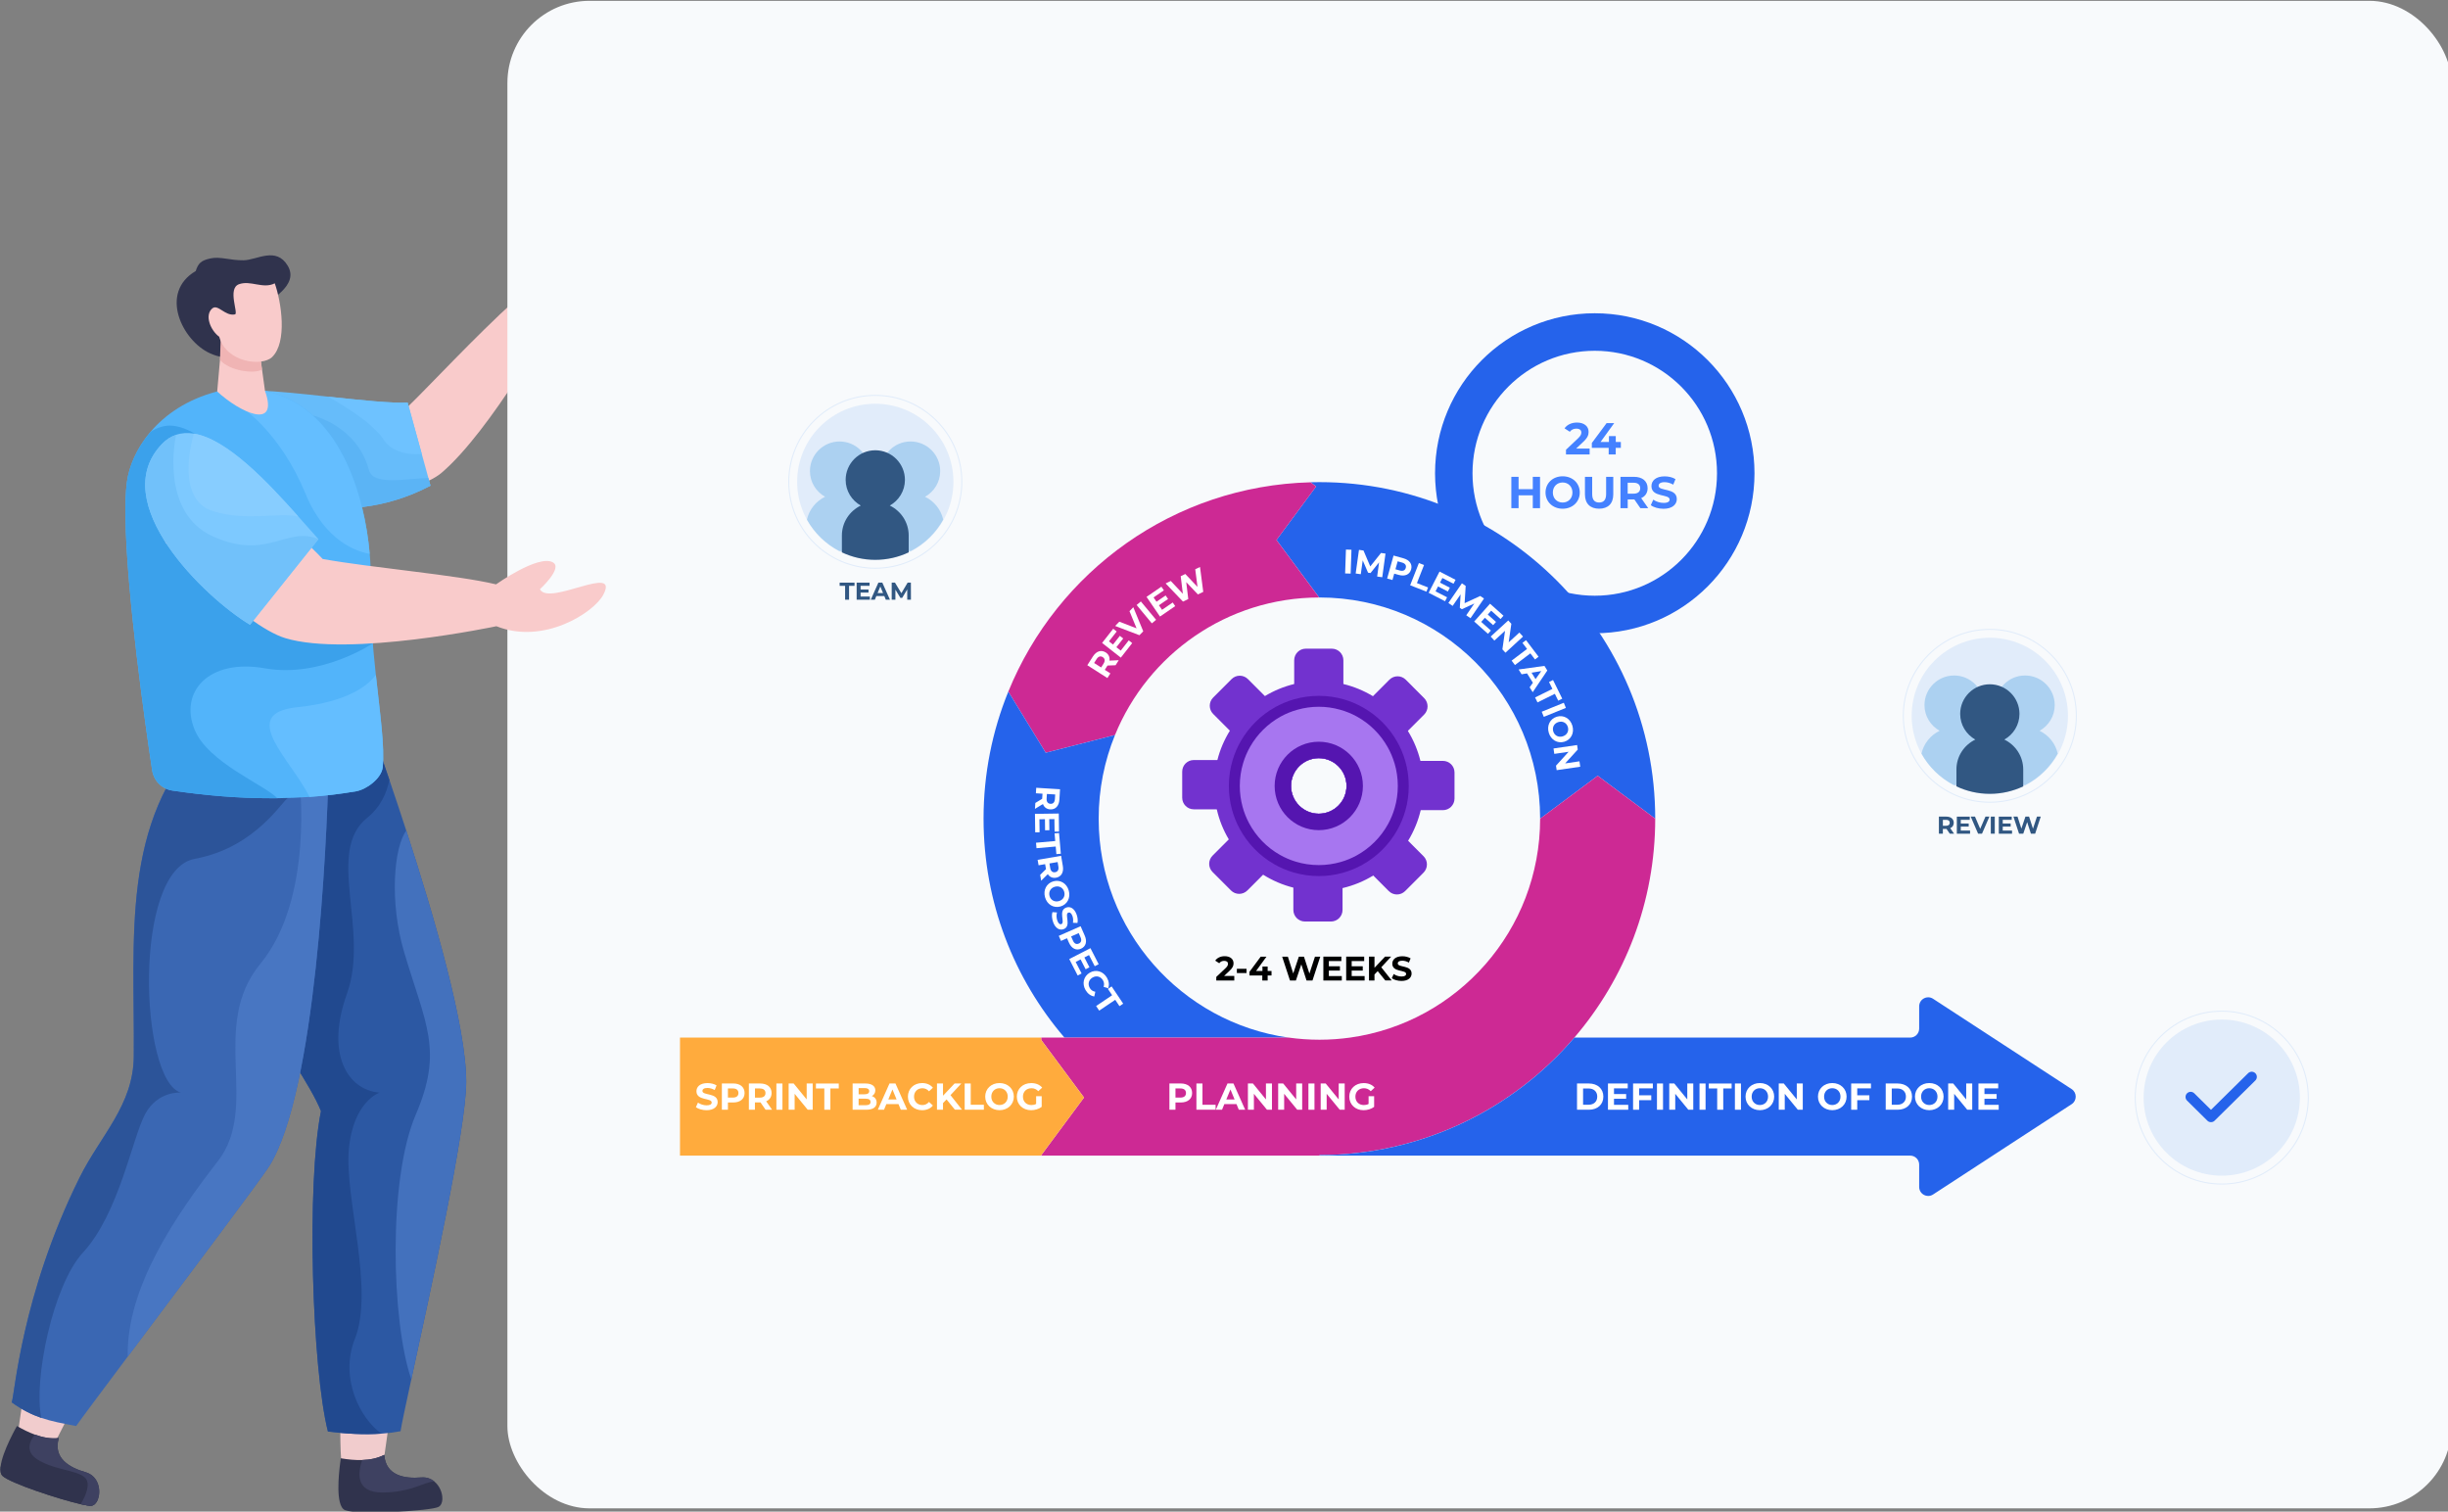 <svg width="596" height="368" viewBox="0 0 596 368" fill="none" xmlns="http://www.w3.org/2000/svg">
<rect x="0" y="0" width="596" height="368" fill="#808080" stroke="none"/>
<g clip-path="url(#clip0_2149_18184)">
<path d="M76.532 123.704C76.532 123.704 100.854 120.792 107.539 115.074C119.526 104.822 134.825 77.336 134.825 77.336C144.415 71.618 150.632 63.645 148.775 59.557C145.429 52.288 138.481 66.781 134.246 65.985C134.246 65.985 135.695 59.564 132.053 59.761C128.404 59.939 125.42 73.083 125.42 73.083C115.469 82.14 104.529 93.951 99.425 98.887C97.686 98.985 74.714 98.045 63.267 104.887C66.587 113.753 68.622 121.975 76.525 123.697L76.532 123.704Z" fill="#F9CBCB"/>
<path d="M104.812 118.249C92.938 124.46 82.953 123.921 76.532 123.704C74.727 123.645 73.047 123.001 71.513 121.936C62.47 115.712 58.367 95.173 63.761 95.167C66.936 95.167 73.285 95.85 79.858 96.56C87.649 97.395 95.743 98.243 99.234 97.973L102.692 110.526L104.299 116.369L104.812 118.242V118.249Z" fill="#66BCFA"/>
<path d="M102.692 110.533C99.412 110.743 95.467 110.178 93.306 106.912C90.87 103.224 84.606 99.228 79.858 96.567C87.649 97.401 95.743 98.249 99.234 97.98L102.692 110.533Z" fill="#6EC2FF"/>
<path d="M104.812 118.249C92.938 124.46 82.953 123.921 76.532 123.704C74.727 123.645 73.047 123.001 71.513 121.936C69.55 119.425 67.733 117.059 67.733 117.013L76.169 101.141C76.169 101.141 86.918 103.619 89.796 114.365C90.85 118.301 98.477 116.54 104.292 116.363L104.806 118.236L104.812 118.249Z" fill="#5BB4F5"/>
<path d="M89.868 255.119C88.545 263.768 81.557 335.631 83.065 355.374C86.747 355.999 90.316 355.92 93.609 354.217C93.609 354.217 100.163 307.783 103.666 283.012C104.575 276.722 105.221 271.123 105.451 266.916C106.834 242.901 89.124 176.618 87.985 172.327L87.939 172.162L87.926 172.103L54.501 169.553C40.795 218.156 72.942 212.49 89.875 255.119H89.868Z" fill="#F1CCCD"/>
<path d="M113.506 263.393C113.506 274.797 104.694 314.776 100.136 335.795C98.733 342.275 97.732 346.948 97.522 348.427C96 348.71 94.452 348.9 92.891 349.012C88.67 349.321 84.297 349.058 79.844 348.506C75.978 333.219 74.582 288.329 78.152 270.498C73.008 257.557 49.495 232.963 50.543 195.31C50.767 187.141 52.15 178.36 55.127 168.955L88.551 171.498L88.564 171.557L88.611 171.722C88.69 172.031 88.894 172.655 89.197 173.556C90.185 176.493 92.266 182.376 94.808 189.868C96.086 193.634 97.482 197.808 98.918 202.224C105.774 223.328 113.506 249.887 113.506 263.393Z" fill="#2C58A3"/>
<path d="M113.506 263.393C113.506 274.797 104.694 314.776 100.136 335.795C95.302 321.756 94.439 287.153 101.21 271.392C107.98 255.625 103.627 249.434 98.391 231.793C94.729 219.47 95.941 206.102 98.918 202.224C105.774 223.328 113.506 249.887 113.506 263.393Z" fill="#4371BD"/>
<path d="M92.885 349.005C88.663 349.314 84.29 349.051 79.838 348.499C75.972 333.212 74.576 288.323 78.145 270.492C73.001 257.551 49.489 232.957 50.536 195.304C61.844 186.352 81.708 173.733 81.998 173.549H89.19C90.178 176.487 92.259 182.369 94.802 189.862C94.103 193.279 92.523 196.585 89.421 199.07C79.153 207.298 90.033 226.437 84.468 241.922C79.206 256.558 84.6 265.359 92.398 265.996C92.398 265.996 85.95 268.132 84.922 279.897C83.901 291.655 91.173 313.922 86.404 325.936C82.611 335.499 87.715 345.378 92.872 349.012L92.885 349.005Z" fill="#21498F"/>
<path d="M13.12 351.707C13.12 351.707 28.097 321.723 40.084 304.326C42.929 300.159 45.616 296.525 47.908 293.83C64.321 274.606 72.889 177.709 72.889 177.709L50.786 178.781C29.513 200.897 39.248 231.636 38.622 261.724C38.404 272.154 26.029 280.85 21.05 289.63C20.049 291.398 19.101 293.193 18.211 295.026C12.007 307.836 7.746 324.3 4.354 348.979C6.376 353.83 8.866 356.643 13.12 351.72V351.707Z" fill="#F1CCCD"/>
<path d="M80.121 182.836C80.121 182.836 80.095 184.656 80.002 187.811C79.489 205.563 76.933 265.7 65.552 283.886C63.636 286.949 44.404 312.516 31.1 330.261C24.58 338.963 19.483 345.785 18.541 347.159C15.201 346.521 12.56 346.035 10.058 345.18C7.7 344.372 5.454 343.255 2.853 341.395C3.57 339.909 5.098 315.427 19.397 286.64C24.462 276.446 32.47 269.085 32.576 257.215C32.833 228.126 29.296 200.213 49.858 178.833L72.356 181.81L80.121 182.836Z" fill="#3A67B3"/>
<path d="M80.002 187.818C79.489 205.57 76.933 265.707 65.552 283.893C63.636 286.956 44.404 312.522 31.1 330.268C30.699 313.212 43.252 295.309 53.065 282.651C63.346 269.388 50.859 249.835 63.405 234.606C76.551 218.655 72.883 189.507 72.883 189.507L80.002 187.824V187.818Z" fill="#4876C2"/>
<path d="M72.356 181.81L70.117 194.324C69.109 194.291 62.556 206.325 47.408 209.079C32.253 211.833 34.011 263.111 44.036 265.99C44.036 265.99 38.45 265.49 35.349 271.188C32.246 276.887 28.993 295.401 20.213 304.911C12.85 312.89 8.121 336.025 10.051 345.18C7.693 344.372 5.447 343.255 2.846 341.395C3.564 339.909 5.092 315.427 19.39 286.64C24.455 276.446 32.464 269.085 32.569 257.215C32.826 228.126 29.289 200.213 49.851 178.833L72.349 181.81H72.356Z" fill="#2C5499"/>
<path d="M93.168 186.832C92.878 189.461 89.309 192.175 86.694 192.635C82.966 193.279 79.179 193.733 75.333 194.009C72.745 194.193 70.136 194.298 67.509 194.324C67.021 194.324 66.54 194.324 66.053 194.324C58.215 194.344 50.167 193.674 41.941 192.458C41.045 192.326 40.209 191.984 39.498 191.492C38.2 190.598 37.285 189.165 37.035 187.509C35.322 176.086 30.797 144.328 30.547 126.017C30.488 122.587 30.593 119.622 30.896 117.355C31.384 113.622 33.215 109.166 36.633 105.143C40.216 100.931 45.544 97.204 52.881 95.298L58.367 95.232L64.519 95.153C82.973 99.123 88.821 121.075 90.013 134.824C90.237 137.342 90.297 139.589 90.251 141.397C90.066 149.303 90.738 157.184 91.502 164.295C92.523 173.779 93.695 181.889 93.162 186.825L93.168 186.832Z" fill="#52B4FA"/>
<path d="M93.168 186.832C92.878 189.461 89.309 192.175 86.694 192.635C82.966 193.279 79.179 193.733 75.333 194.009C71.164 185.202 57.583 173.68 72.356 172.169C84.988 170.874 89.789 166.641 91.515 164.302C92.536 173.786 93.708 181.896 93.175 186.832H93.168Z" fill="#64BEFF"/>
<path d="M90.013 134.831C87.089 134.345 79.212 131.939 74.378 120.188C68.358 105.551 59.401 99.629 59.401 99.629L58.367 95.239L64.519 95.16C82.973 99.13 88.821 121.082 90.013 134.831Z" fill="#64BEFF"/>
<path d="M47.408 177.709C50.707 185.668 64.406 191.064 67.509 194.318C67.021 194.318 66.54 194.324 66.053 194.324C58.215 194.344 50.167 193.674 41.941 192.458C41.045 192.326 40.209 191.984 39.498 191.492C38.2 190.598 37.285 189.165 37.035 187.509C35.322 176.086 30.797 144.328 30.547 126.017C30.488 122.587 30.593 119.622 30.896 117.355C31.384 113.622 33.215 109.166 36.633 105.143C38.24 104.125 39.867 103.573 41.487 103.612C57.55 104.013 90.777 156.618 90.777 156.618C90.777 156.618 78.185 165.123 64.486 162.698C50.793 160.266 43.568 168.449 47.408 177.703V177.709Z" fill="#3BA1EB"/>
<path d="M60.468 85.21C56.99 86.281 55.588 88.016 51.135 86.011C44.365 82.962 38.655 71.269 47.645 65.985C48.264 64.132 48.89 63.415 51.261 62.903C53.632 62.39 56.055 63.415 59.322 63.363C62.589 63.304 67.206 59.952 70.051 64.691C72.896 69.429 65.842 73.11 62.306 75.443C58.769 77.776 59.915 81.798 60.475 85.216L60.468 85.21Z" fill="#30334D"/>
<path d="M52.881 95.305C58.321 100.352 67.983 104.92 64.519 95.16L63.445 87.405L63.037 84.046H53.869L53.691 86.13L52.881 95.305Z" fill="#F9CBCB"/>
<path d="M53.559 87.608C55.825 90.329 62.068 91.118 63.761 89.948L63.037 84.04L53.816 80.175L53.559 87.602V87.608Z" fill="#F0B4B4"/>
<path d="M66.896 68.976C68.477 73.425 70.031 83.271 66.244 86.931C63.847 89.251 55.146 88.351 53.375 81.982C51.274 80.464 49.739 76.77 51.669 75.095C53.045 73.898 54.81 77.06 57.208 76.534C58.117 76.337 55.318 70.257 58.163 69.199C61.008 68.148 64.025 70.428 66.889 68.976H66.896Z" fill="#F9CBCB"/>
<path d="M107.704 364.983C107.664 365.824 107.361 366.514 106.788 366.836C104.964 367.855 86.885 368.834 83.994 367.632C83.374 367.375 82.973 366.646 82.729 365.66C81.827 362.058 82.986 355.019 82.986 355.019C84.79 355.322 86.543 355.492 88.189 355.433C90.138 355.374 91.956 355 93.557 354.171C93.906 359.272 98.529 360.008 102.547 359.679C103.857 359.567 104.938 359.981 105.754 360.665C107.098 361.776 107.77 363.583 107.697 364.983H107.704Z" fill="#30334D"/>
<path d="M105.761 360.665C103.442 360.639 100.327 363.294 93.122 363.34C86.305 363.386 87.208 358.22 88.189 355.433C90.138 355.374 91.956 355 93.557 354.171C93.906 359.272 98.529 360.008 102.547 359.679C103.857 359.567 104.938 359.981 105.754 360.665H105.761Z" fill="#3E4161"/>
<path d="M23.764 365.154C23.434 365.923 22.901 366.468 22.255 366.567C21.867 366.626 20.925 366.481 19.647 366.186C14.181 364.943 2.484 361.046 0.633 359.324C0.146 358.871 0.027 358.042 0.146 357.037C0.561 353.343 4.124 347.159 4.124 347.159C5.586 348 7.035 348.723 8.47 349.242C10.453 349.965 12.409 350.313 14.319 350.083C12.85 354.98 16.921 357.287 20.8 358.391C24.132 359.331 24.666 363.077 23.764 365.16V365.154Z" fill="#30334D"/>
<path d="M23.764 365.154C23.434 365.923 22.901 366.468 22.255 366.567C21.867 366.626 20.925 366.481 19.647 366.186C14.181 364.943 2.484 361.046 0.633 359.324C0.146 358.871 0.027 358.042 0.146 357.037C0.146 357.037 13.601 361.71 20.707 364.128C21.959 364.556 23.013 364.911 23.764 365.154Z" fill="#30334D"/>
<path d="M23.764 365.154C23.434 365.923 22.901 366.468 22.255 366.567C21.867 366.626 20.925 366.481 19.647 366.186C20.016 365.555 20.404 364.851 20.707 364.122C21.175 363.018 21.471 361.868 21.287 360.849C20.721 357.753 13.858 358.365 9.063 355.269C6.113 353.363 7.186 350.879 8.484 349.242C10.466 349.965 12.422 350.313 14.332 350.083C12.863 354.98 16.934 357.287 20.813 358.391C24.145 359.331 24.679 363.077 23.777 365.16L23.764 365.154Z" fill="#3E4161"/>
<rect x="123.535" y="0.2" width="473.316" height="367" rx="20" fill="#F8FAFC"/>
<path d="M40.387 132.189C40.387 132.189 59.249 152.261 69.478 155.357C84.962 160.049 120.856 152.452 120.856 152.452C132.323 157.033 144.507 149.192 146.865 144.821C151.027 137.013 133.594 147.687 131.453 143.441C131.453 143.441 137.124 138.282 134.595 136.895C131.058 134.956 120.771 142.258 120.771 142.258C111.161 139.951 90.916 138.288 78.567 136.086C77.315 134.634 54.936 112.367 41.236 106.905C35.651 115.758 36.6 124.098 40.38 132.182L40.387 132.189Z" fill="#F9CBCB"/>
<path d="M77.526 131.249L60.87 152.09C49.838 145.498 25.818 122.271 39.412 108.114C40.486 106.997 41.645 106.261 42.89 105.847C44.246 105.387 45.689 105.314 47.19 105.558C55.344 106.879 65.269 117.473 72.619 125.735C74.431 127.772 76.09 129.665 77.526 131.249Z" fill="#7DC9FF"/>
<path d="M77.526 131.249L60.87 152.09C49.838 145.498 25.818 122.271 39.412 108.114C40.486 106.997 41.645 106.261 42.89 105.847C42.738 106.208 38.754 124.808 51.946 130.638C65.256 136.52 69.774 127.989 77.533 131.249H77.526Z" fill="#71C1FA"/>
<path d="M72.619 125.735C67.588 124.65 60.284 126.997 51.939 124.46C43.166 121.791 46.275 108.772 47.19 105.558C55.344 106.879 65.269 117.473 72.619 125.735Z" fill="#87CDFF"/>
<path d="M388.262 76.26C366.788 76.26 349.384 93.694 349.384 115.221C349.384 136.748 366.788 154.167 388.262 154.167C409.737 154.167 427.157 136.733 427.157 115.221C427.157 93.71 409.745 76.26 388.262 76.26ZM388.262 145.024C371.838 145.024 358.503 131.674 358.503 115.214C358.503 98.753 371.83 85.395 388.262 85.395C404.695 85.395 418.029 98.745 418.029 115.214C418.029 131.682 404.702 145.024 388.262 145.024Z" fill="#2563EB"/>
<path d="M402.986 199.29H402.971L388.984 188.854L374.981 199.29H374.966C374.966 169.563 350.902 145.45 321.234 145.45H321.166L310.778 131.454L320.429 118.424L319.07 117.404C319.776 117.389 320.475 117.374 321.181 117.374H321.227C366.386 117.374 402.986 154.038 402.986 199.29Z" fill="#2563EB"/>
<path d="M321.166 145.458C298.704 145.48 279.47 159.309 271.459 178.942L254.594 183.247L245.489 168.369C257.403 139.091 285.757 118.279 319.07 117.412L320.429 118.431L310.778 131.461L321.166 145.458Z" fill="#CD2994"/>
<path d="M313.717 252.597H259.157C246.886 238.289 239.475 219.698 239.46 199.381V199.297C239.46 188.351 241.601 177.915 245.489 168.369L254.594 183.247L271.459 178.942C268.9 185.218 267.487 192.094 267.487 199.297V199.381C267.518 226.499 287.625 248.938 313.717 252.597Z" fill="#2563EB"/>
<path d="M402.986 199.29C402.986 219.645 395.575 238.266 383.304 252.59C368.314 270.093 346.08 281.175 321.265 281.191V281.32H253.5V281.236L263.918 267.187L253.5 253.16V252.59H313.724C316.177 252.932 318.683 253.114 321.234 253.114H321.265C323.801 253.114 326.307 252.932 328.744 252.59C354.859 248.938 374.966 226.446 374.966 199.29H374.981L388.984 188.854L402.971 199.29H402.986Z" fill="#CD2994"/>
<path d="M263.918 267.194L253.492 281.236V281.32H165.552V252.59H253.492V253.168L263.918 267.194Z" fill="#FFAB3D"/>
<path d="M467.25 288.949V283.518C467.25 282.309 466.271 281.328 465.063 281.328H321.265V281.198C346.088 281.183 368.322 270.1 383.304 252.597H465.063C466.271 252.597 467.25 251.616 467.25 250.407V244.991C467.25 243.249 469.179 242.199 470.637 243.15L504.368 265.133C505.696 266 505.696 267.947 504.368 268.807L470.637 290.79C469.179 291.741 467.25 290.691 467.25 288.949Z" fill="#2563EB"/>
<path d="M324.249 157.917H317.908C316.353 157.917 315.091 159.181 315.091 160.739V170.674C315.091 172.232 316.353 173.496 317.908 173.496H324.249C325.805 173.496 327.066 172.232 327.066 170.674V160.739C327.066 159.181 325.805 157.917 324.249 157.917Z" fill="#7232CF"/>
<path d="M299.844 165.325L295.361 169.816C294.26 170.918 294.26 172.705 295.361 173.807L302.373 180.832C303.473 181.934 305.257 181.934 306.357 180.832L310.841 176.341C311.941 175.239 311.941 173.452 310.841 172.35L303.828 165.325C302.728 164.223 300.944 164.223 299.844 165.325Z" fill="#7232CF"/>
<path d="M287.823 187.849V194.201C287.823 195.76 289.084 197.023 290.64 197.023H300.557C302.113 197.023 303.374 195.76 303.374 194.201V187.849C303.374 186.291 302.113 185.027 300.557 185.027H290.64C289.084 185.027 287.823 186.291 287.823 187.849Z" fill="#7232CF"/>
<path d="M295.217 212.288L299.701 216.78C300.801 217.882 302.585 217.882 303.685 216.78L310.698 209.755C311.798 208.653 311.798 206.866 310.698 205.764L306.214 201.273C305.114 200.171 303.33 200.171 302.23 201.273L295.217 208.297C294.117 209.4 294.117 211.186 295.217 212.288Z" fill="#7232CF"/>
<path d="M317.703 224.339H324.044C325.6 224.339 326.861 223.075 326.861 221.516V211.582C326.861 210.024 325.6 208.76 324.044 208.76H317.703C316.147 208.76 314.886 210.024 314.886 211.582V221.516C314.886 223.075 316.147 224.339 317.703 224.339Z" fill="#7232CF"/>
<path d="M342.099 216.926L346.582 212.435C347.682 211.333 347.682 209.546 346.582 208.444L339.57 201.419C338.469 200.317 336.686 200.317 335.586 201.419L331.102 205.911C330.002 207.013 330.002 208.799 331.102 209.902L338.115 216.926C339.215 218.028 340.998 218.028 342.099 216.926Z" fill="#7232CF"/>
<path d="M354.122 194.406V188.055C354.122 186.496 352.861 185.233 351.305 185.233H341.388C339.832 185.233 338.57 186.496 338.57 188.055V194.406C338.57 195.965 339.832 197.228 341.388 197.228H351.305C352.861 197.228 354.122 195.965 354.122 194.406Z" fill="#7232CF"/>
<path d="M346.737 169.961L342.254 165.47C341.153 164.368 339.37 164.368 338.269 165.47L331.257 172.494C330.157 173.596 330.157 175.383 331.257 176.485L335.74 180.976C336.841 182.079 338.624 182.079 339.725 180.976L346.737 173.952C347.837 172.85 347.837 171.063 346.737 169.961Z" fill="#7232CF"/>
<path d="M345.822 185.233C345.177 182.608 344.136 180.159 342.762 177.93C340.636 174.485 337.712 171.586 334.265 169.487C332.063 168.156 329.64 167.144 327.066 166.52C325.145 166.064 323.148 165.813 321.083 165.813C319.017 165.813 317.012 166.064 315.099 166.52C312.547 167.136 310.148 168.141 307.961 169.457C304.498 171.548 301.567 174.439 299.433 177.877C298.082 180.06 297.034 182.471 296.388 185.035C295.88 187.051 295.606 189.158 295.606 191.333C295.606 193.288 295.826 195.197 296.244 197.023C296.836 199.647 297.839 202.112 299.175 204.356C301.241 207.832 304.111 210.791 307.528 212.944C309.776 214.351 312.251 215.431 314.901 216.093C316.883 216.587 318.956 216.854 321.09 216.854C323.08 216.854 325.016 216.625 326.876 216.199C329.557 215.568 332.07 214.526 334.348 213.134C337.796 211.027 340.704 208.121 342.83 204.668C344.212 202.401 345.26 199.898 345.891 197.228C346.339 195.342 346.574 193.364 346.574 191.333C346.574 189.302 346.316 187.18 345.845 185.233H345.822ZM327.826 191.333C327.826 195.068 324.811 198.096 321.075 198.096C317.339 198.096 314.324 195.068 314.324 191.333C314.324 187.598 317.346 184.571 321.075 184.571C324.803 184.571 327.826 187.598 327.826 191.333Z" fill="#7232CF"/>
<path d="M342.124 185.233C341.646 183.582 340.978 182.007 340.15 180.547C338.153 177.002 335.199 174.074 331.638 172.119C330.21 171.32 328.676 170.689 327.066 170.232C325.168 169.692 323.156 169.403 321.083 169.403C319.01 169.403 317.005 169.692 315.099 170.232C313.512 170.681 312.001 171.313 310.581 172.088C307.019 174.043 304.058 176.964 302.046 180.501C301.241 181.916 300.58 183.438 300.102 185.043C299.502 187.043 299.183 189.15 299.183 191.341C299.183 193.311 299.441 195.22 299.927 197.031C300.367 198.681 300.998 200.256 301.795 201.724C303.724 205.314 306.617 208.304 310.133 210.335C311.613 211.202 313.216 211.894 314.894 212.381C316.853 212.959 318.934 213.271 321.083 213.271C323.087 213.271 325.024 213.005 326.869 212.495C328.585 212.023 330.21 211.354 331.721 210.51C335.267 208.532 338.214 205.588 340.203 202.043C341.046 200.537 341.714 198.925 342.185 197.221C342.709 195.35 342.982 193.372 342.982 191.326C342.982 189.279 342.686 187.165 342.124 185.225V185.233ZM327.833 191.333C327.833 195.068 324.819 198.096 321.083 198.096C317.347 198.096 314.332 195.068 314.332 191.333C314.332 187.598 317.354 184.571 321.083 184.571C324.811 184.571 327.833 187.598 327.833 191.333Z" fill="#5515B0"/>
<path d="M339.512 185.818C339.102 184.442 338.548 183.126 337.857 181.901C336.095 178.759 333.483 176.166 330.331 174.431C329.063 173.731 327.704 173.176 326.277 172.781C324.621 172.309 322.882 172.058 321.075 172.058C319.268 172.058 317.536 172.309 315.873 172.781C314.431 173.184 313.049 173.747 311.765 174.462C308.682 176.181 306.123 178.706 304.377 181.764C303.655 183.027 303.071 184.381 302.653 185.803C302.129 187.553 301.848 189.409 301.848 191.333C301.848 193.075 302.084 194.771 302.516 196.384C302.888 197.776 303.42 199.107 304.081 200.355C305.797 203.603 308.417 206.303 311.606 208.106C312.806 208.79 314.081 209.346 315.433 209.757C317.217 210.304 319.116 210.601 321.083 210.601C322.928 210.601 324.705 210.335 326.398 209.855C327.734 209.475 329.018 208.943 330.218 208.296C333.506 206.508 336.209 203.808 337.993 200.522C338.646 199.313 339.178 198.027 339.565 196.673C340.059 194.969 340.317 193.182 340.317 191.326C340.317 189.47 340.044 187.56 339.52 185.811L339.512 185.818ZM321.075 198.096C317.347 198.096 314.324 195.068 314.324 191.333C314.324 187.598 317.347 184.571 321.075 184.571C324.803 184.571 327.826 187.598 327.826 191.333C327.826 195.068 324.811 198.096 321.075 198.096Z" fill="#A776F0"/>
<path d="M321.075 180.57C315.144 180.57 310.33 185.392 310.33 191.333C310.33 197.274 315.144 202.097 321.075 202.097C327.005 202.097 331.82 197.282 331.82 191.333C331.82 185.385 327.013 180.57 321.075 180.57ZM321.075 198.096C317.346 198.096 314.324 195.068 314.324 191.333C314.324 187.598 317.346 184.571 321.075 184.571C324.803 184.571 327.826 187.598 327.826 191.333C327.826 195.068 324.811 198.096 321.075 198.096Z" fill="#5515B0"/>
<path d="M300.504 237.604V238.7H296.123V237.825L298.363 235.71C298.879 235.224 298.97 234.919 298.97 234.638C298.97 234.181 298.651 233.915 298.044 233.915C297.543 233.915 297.125 234.105 296.844 234.493L295.864 233.862C296.312 233.208 297.125 232.782 298.165 232.782C299.456 232.782 300.322 233.444 300.322 234.501C300.322 235.064 300.162 235.581 299.35 236.334L298.013 237.597H300.504V237.604Z" fill="black"/>
<path d="M301.134 235.847H303.481V236.882H301.134V235.847Z" fill="black"/>
<path d="M309.571 237.483H308.629V238.7H307.323V237.483H304.202V236.578L306.936 232.896H308.341L305.804 236.387H307.361V235.3H308.629V236.387H309.571V237.483Z" fill="black"/>
<path d="M321.439 232.896L319.541 238.707H318.098L316.823 234.775L315.501 238.707H314.066L312.16 232.896H313.55L314.856 236.981L316.223 232.896H317.468L318.797 237.011L320.148 232.896H321.432H321.439Z" fill="black"/>
<path d="M326.679 237.62V238.7H322.191V232.888H326.573V233.969H323.528V235.231H326.223V236.281H323.528V237.627H326.687L326.679 237.62Z" fill="black"/>
<path d="M332.237 237.62V238.7H327.75V232.888H332.131V233.969H329.086V235.231H331.782V236.281H329.086V237.627H332.245L332.237 237.62Z" fill="black"/>
<path d="M335.419 236.418L334.637 237.232V238.7H333.3V232.888H334.637V235.604L337.204 232.888H338.692L336.292 235.475L338.836 238.692H337.272L335.419 236.41V236.418Z" fill="black"/>
<path d="M338.859 238.129L339.315 237.118C339.801 237.475 340.53 237.726 341.228 237.726C342.025 237.726 342.344 237.46 342.344 237.102C342.344 236.015 338.973 236.76 338.973 234.608C338.973 233.619 339.77 232.797 341.418 232.797C342.147 232.797 342.891 232.972 343.43 233.314L343.013 234.334C342.473 234.029 341.919 233.877 341.403 233.877C340.605 233.877 340.302 234.174 340.302 234.539C340.302 235.612 343.673 234.874 343.673 237.004C343.673 237.977 342.868 238.806 341.213 238.806C340.294 238.806 339.368 238.533 338.851 238.137L338.859 238.129Z" fill="black"/>
<path d="M169.432 269.53L169.933 268.419C170.472 268.815 171.27 269.089 172.037 269.089C172.91 269.089 173.267 268.8 173.267 268.404C173.267 267.21 169.561 268.031 169.561 265.658C169.561 264.57 170.434 263.673 172.249 263.673C173.054 263.673 173.867 263.863 174.459 264.236L174.003 265.361C173.411 265.027 172.804 264.859 172.234 264.859C171.361 264.859 171.019 265.186 171.019 265.59C171.019 266.769 174.725 265.955 174.725 268.298C174.725 269.363 173.844 270.275 172.021 270.275C171.012 270.275 169.994 269.971 169.424 269.537L169.432 269.53Z" fill="white"/>
<path d="M181.278 266.091C181.278 267.514 180.215 268.396 178.506 268.396H177.223V270.153H175.75V263.764H178.506C180.207 263.764 181.278 264.646 181.278 266.084V266.091ZM179.782 266.091C179.782 265.391 179.326 264.981 178.423 264.981H177.223V267.202H178.423C179.326 267.202 179.782 266.791 179.782 266.099V266.091Z" fill="white"/>
<path d="M186.388 270.161L185.158 268.381H183.799V270.161H182.326V263.771H185.082C186.783 263.771 187.854 264.654 187.854 266.091C187.854 267.05 187.368 267.75 186.54 268.107L187.968 270.161H186.381H186.388ZM185.006 264.981H183.807V267.21H185.006C185.91 267.21 186.366 266.791 186.366 266.099C186.366 265.407 185.91 264.988 185.006 264.988V264.981Z" fill="white"/>
<path d="M189.023 263.771H190.497V270.161H189.023V263.771Z" fill="white"/>
<path d="M197.862 263.771V270.161H196.647L193.466 266.281V270.161H192.008V263.771H193.23L196.397 267.651V263.771H197.855H197.862Z" fill="white"/>
<path d="M200.695 264.981H198.652V263.779H204.21V264.981H202.168V270.161H200.695V264.981Z" fill="white"/>
<path d="M213.429 268.419C213.429 269.522 212.556 270.161 210.878 270.161H207.582V263.771H210.695C212.29 263.771 213.11 264.441 213.11 265.43C213.11 266.069 212.784 266.563 212.26 266.837C212.973 267.065 213.429 267.613 213.429 268.411V268.419ZM209.048 264.889V266.396H210.513C211.234 266.396 211.622 266.137 211.622 265.635C211.622 265.133 211.227 264.889 210.513 264.889H209.048ZM211.941 268.267C211.941 267.727 211.531 267.476 210.764 267.476H209.04V269.058H210.764C211.531 269.058 211.941 268.822 211.941 268.274V268.267Z" fill="white"/>
<path d="M218.752 268.792H215.791L215.229 270.161H213.718L216.558 263.771H218.015L220.863 270.161H219.314L218.752 268.792ZM218.289 267.666L217.279 265.224L216.269 267.666H218.289Z" fill="white"/>
<path d="M221.045 266.966C221.045 265.042 222.518 263.665 224.508 263.665C225.609 263.665 226.528 264.068 227.128 264.798L226.179 265.673C225.753 265.179 225.214 264.928 224.576 264.928C223.384 264.928 222.534 265.764 222.534 266.974C222.534 268.183 223.384 269.02 224.576 269.02C225.214 269.02 225.753 268.761 226.179 268.259L227.128 269.134C226.528 269.872 225.609 270.275 224.493 270.275C222.518 270.275 221.045 268.898 221.045 266.974V266.966Z" fill="white"/>
<path d="M230.446 267.651L229.588 268.541V270.153H228.122V263.764H229.588V266.745L232.413 263.764H234.053L231.41 266.609L234.205 270.146H232.481L230.439 267.635L230.446 267.651Z" fill="white"/>
<path d="M234.866 263.771H236.339V268.951H239.536V270.153H234.866V263.764V263.771Z" fill="white"/>
<path d="M239.862 266.966C239.862 265.064 241.335 263.665 243.348 263.665C245.36 263.665 246.833 265.057 246.833 266.966C246.833 268.875 245.345 270.267 243.348 270.267C241.35 270.267 239.862 268.86 239.862 266.966ZM245.345 266.966C245.345 265.749 244.487 264.92 243.348 264.92C242.208 264.92 241.35 265.749 241.35 266.966C241.35 268.183 242.208 269.012 243.348 269.012C244.487 269.012 245.345 268.183 245.345 266.966Z" fill="white"/>
<path d="M252.262 266.867H253.614V269.461C252.915 269.994 251.943 270.275 251.04 270.275C249.035 270.275 247.562 268.898 247.562 266.974C247.562 265.049 249.035 263.672 251.07 263.672C252.194 263.672 253.12 264.053 253.735 264.775L252.786 265.65C252.323 265.156 251.784 264.928 251.138 264.928C249.901 264.928 249.05 265.757 249.05 266.974C249.05 268.191 249.901 269.02 251.116 269.02C251.518 269.02 251.89 268.944 252.262 268.746V266.875V266.867Z" fill="white"/>
<path d="M290.238 266.091C290.238 267.514 289.174 268.396 287.466 268.396H286.183V270.153H284.709V263.764H287.466C289.167 263.764 290.238 264.646 290.238 266.084V266.091ZM288.742 266.091C288.742 265.392 288.286 264.981 287.382 264.981H286.183V267.202H287.382C288.286 267.202 288.742 266.791 288.742 266.099V266.091Z" fill="white"/>
<path d="M291.285 263.771H292.759V268.952H295.955V270.153H291.285V263.764V263.771Z" fill="white"/>
<path d="M301.043 268.792H298.082L297.52 270.161H296.009L298.849 263.771H300.307L303.154 270.161H301.605L301.043 268.792ZM300.58 267.666L299.57 265.224L298.56 267.666H300.58Z" fill="white"/>
<path d="M309.677 263.771V270.161H308.462L305.28 266.282V270.161H303.822V263.771H305.045L308.211 267.651V263.771H309.669H309.677Z" fill="white"/>
<path d="M317.035 263.771V270.161H315.828L312.646 266.282V270.161H311.188V263.771H312.411L315.577 267.651V263.771H317.035Z" fill="white"/>
<path d="M318.554 263.771H320.027V270.161H318.554V263.771Z" fill="white"/>
<path d="M327.385 263.771V270.161H326.178L322.996 266.282V270.161H321.538V263.771H322.761L325.927 267.651V263.771H327.385Z" fill="white"/>
<path d="M333.209 266.867H334.553V269.461C333.855 269.994 332.89 270.275 331.979 270.275C329.975 270.275 328.501 268.898 328.501 266.974C328.501 265.049 329.975 263.672 332.01 263.672C333.126 263.672 334.06 264.053 334.675 264.775L333.726 265.65C333.263 265.156 332.723 264.928 332.078 264.928C330.84 264.928 329.99 265.757 329.99 266.974C329.99 268.191 330.84 269.02 332.055 269.02C332.458 269.02 332.83 268.944 333.202 268.746V266.875L333.209 266.867Z" fill="white"/>
<path d="M387.017 109.189V110.627H381.261V109.486L384.2 106.709C384.876 106.063 384.997 105.675 384.997 105.302C384.997 104.701 384.587 104.351 383.775 104.351C383.122 104.351 382.567 104.602 382.195 105.112L380.912 104.283C381.497 103.423 382.567 102.868 383.934 102.868C385.635 102.868 386.767 103.743 386.767 105.127C386.767 105.865 386.562 106.542 385.491 107.538L383.737 109.197H387.01L387.017 109.189Z" fill="#4481FF"/>
<path d="M394.611 109.029H393.373V110.634H391.657V109.029H387.556V107.843L391.148 103.005H393.001L389.675 107.592H391.718V106.162H393.381V107.592H394.618V109.029H394.611Z" fill="#4481FF"/>
<path d="M374.943 116.081V123.71H373.182V120.584H369.719V123.71H367.957V116.081H369.719V119.085H373.182V116.081H374.943Z" fill="#4481FF"/>
<path d="M376.28 119.899C376.28 117.632 378.042 115.951 380.449 115.951C382.856 115.951 384.618 117.617 384.618 119.899C384.618 122.181 382.841 123.847 380.449 123.847C378.057 123.847 376.28 122.166 376.28 119.899ZM382.833 119.899C382.833 118.446 381.808 117.457 380.449 117.457C379.089 117.457 378.064 118.446 378.064 119.899C378.064 121.352 379.089 122.341 380.449 122.341C381.808 122.341 382.833 121.352 382.833 119.899Z" fill="#4481FF"/>
<path d="M385.878 120.356V116.081H387.64V120.287C387.64 121.74 388.27 122.333 389.333 122.333C390.396 122.333 391.034 121.732 391.034 120.287V116.081H392.773V120.356C392.773 122.6 391.49 123.84 389.326 123.84C387.161 123.84 385.878 122.6 385.878 120.356Z" fill="#4481FF"/>
<path d="M399.372 123.71L397.906 121.588H396.289V123.71H394.527V116.081H397.823C399.858 116.081 401.134 117.138 401.134 118.85C401.134 119.991 400.556 120.835 399.569 121.261L401.278 123.71H399.387H399.372ZM397.716 117.518H396.281V120.181H397.716C398.795 120.181 399.334 119.679 399.334 118.85C399.334 118.02 398.787 117.518 397.716 117.518Z" fill="#4481FF"/>
<path d="M401.916 122.965L402.516 121.634C403.153 122.105 404.118 122.432 405.029 122.432C406.077 122.432 406.495 122.082 406.495 121.618C406.495 120.188 402.068 121.17 402.068 118.34C402.068 117.039 403.115 115.967 405.28 115.967C406.236 115.967 407.216 116.195 407.922 116.644L407.375 117.982C406.669 117.579 405.94 117.381 405.264 117.381C404.216 117.381 403.814 117.777 403.814 118.256C403.814 119.663 408.241 118.69 408.241 121.497C408.241 122.775 407.186 123.862 405.006 123.862C403.799 123.862 402.576 123.505 401.908 122.98L401.916 122.965Z" fill="#4481FF"/>
<path d="M383.949 263.771H386.843C388.931 263.771 390.358 265.034 390.358 266.966C390.358 268.898 388.931 270.161 386.843 270.161H383.949V263.771ZM386.774 268.944C388.042 268.944 388.87 268.183 388.87 266.966C388.87 265.749 388.042 264.988 386.774 264.988H385.422V268.951H386.774V268.944Z" fill="white"/>
<path d="M396.418 268.974V270.161H391.482V263.771H396.296V264.958H392.948V266.342H395.909V267.491H392.948V268.967H396.418V268.974Z" fill="white"/>
<path d="M399.068 264.958V266.647H402.022V267.833H399.068V270.161H397.595V263.771H402.409V264.958H399.068Z" fill="white"/>
<path d="M403.412 263.771H404.885V270.161H403.412V263.771Z" fill="white"/>
<path d="M412.25 263.771V270.161H411.043L407.861 266.281V270.161H406.403V263.771H407.626L410.792 267.651V263.771H412.25Z" fill="white"/>
<path d="M413.769 263.771H415.242V270.161H413.769V263.771Z" fill="white"/>
<path d="M418.075 264.981H416.032V263.779H421.59V264.981H419.548V270.161H418.075V264.981Z" fill="white"/>
<path d="M422.388 263.771H423.861V270.161H422.388V263.771Z" fill="white"/>
<path d="M424.977 266.966C424.977 265.064 426.45 263.665 428.463 263.665C430.475 263.665 431.948 265.057 431.948 266.966C431.948 268.875 430.467 270.267 428.463 270.267C426.458 270.267 424.977 268.86 424.977 266.966ZM430.46 266.966C430.46 265.749 429.602 264.92 428.463 264.92C427.324 264.92 426.466 265.749 426.466 266.966C426.466 268.183 427.324 269.012 428.463 269.012C429.602 269.012 430.46 268.183 430.46 266.966Z" fill="white"/>
<path d="M438.911 263.771V270.161H437.704L434.522 266.281V270.161H433.064V263.771H434.287L437.453 267.651V263.771H438.911Z" fill="white"/>
<path d="M442.609 266.966C442.609 265.064 444.083 263.665 446.095 263.665C448.107 263.665 449.58 265.057 449.58 266.966C449.58 268.875 448.1 270.267 446.095 270.267C444.09 270.267 442.609 268.86 442.609 266.966ZM448.092 266.966C448.092 265.749 447.234 264.92 446.095 264.92C444.956 264.92 444.098 265.749 444.098 266.966C444.098 268.183 444.956 269.012 446.095 269.012C447.234 269.012 448.092 268.183 448.092 266.966Z" fill="white"/>
<path d="M452.17 264.958V266.647H455.124V267.833H452.17V270.161H450.697V263.771H455.511V264.958H452.17Z" fill="white"/>
<path d="M459.103 263.771H461.996C464.084 263.771 465.511 265.034 465.511 266.966C465.511 268.898 464.084 270.161 461.996 270.161H459.103V263.771ZM461.927 268.944C463.195 268.944 464.023 268.183 464.023 266.966C464.023 265.749 463.195 264.988 461.927 264.988H460.576V268.951H461.927V268.944Z" fill="white"/>
<path d="M466.225 266.966C466.225 265.064 467.698 263.665 469.711 263.665C471.723 263.665 473.196 265.057 473.196 266.966C473.196 268.875 471.715 270.267 469.711 270.267C467.706 270.267 466.225 268.86 466.225 266.966ZM471.708 266.966C471.708 265.749 470.85 264.92 469.711 264.92C468.572 264.92 467.714 265.749 467.714 266.966C467.714 268.183 468.572 269.012 469.711 269.012C470.85 269.012 471.708 268.183 471.708 266.966Z" fill="white"/>
<path d="M480.167 263.771V270.161H478.952L475.77 266.281V270.161H474.312V263.771H475.535L478.701 267.651V263.771H480.159H480.167Z" fill="white"/>
<path d="M486.614 268.974V270.161H481.678V263.771H486.492V264.958H483.144V266.342H486.105V267.491H483.144V268.967H486.614V268.974Z" fill="white"/>
<path d="M327.689 133.789L329.033 133.835L328.835 139.646L327.491 139.6L327.689 133.789Z" fill="white"/>
<path d="M335.29 140.346L335.761 136.893L333.673 139.502L333.073 139.418L331.774 136.413L331.303 139.791L330.058 139.616L330.863 133.865L331.964 134.017L333.612 137.897L336.224 134.618L337.317 134.77L336.528 140.529L335.282 140.354L335.29 140.346Z" fill="white"/>
<path d="M343.559 138.619C343.21 139.867 342.063 140.384 340.567 139.966L339.444 139.654L339.011 141.198L337.72 140.84L339.277 135.242L341.699 135.919C343.195 136.337 343.909 137.372 343.559 138.627V138.619ZM342.253 138.254C342.428 137.638 342.124 137.166 341.334 136.946L340.279 136.649L339.74 138.589L340.795 138.885C341.585 139.106 342.086 138.855 342.253 138.247V138.254Z" fill="white"/>
<path d="M345.443 137.067L346.695 137.562L344.972 141.951L347.683 143.016L347.28 144.035L343.324 142.476L345.45 137.067H345.443Z" fill="white"/>
<path d="M352.315 145.404L351.821 146.363L347.827 144.309L350.477 139.144L354.373 141.152L353.879 142.111L351.168 140.711L350.591 141.837L352.983 143.069L352.505 143.997L350.113 142.765L349.498 143.959L352.307 145.404H352.315Z" fill="white"/>
<path d="M356.977 149.793L358.944 146.918L355.914 148.31L355.413 147.968L355.603 144.697L353.666 147.504L352.626 146.789L355.922 142.004L356.84 142.636L356.582 146.842L360.387 145.085L361.298 145.709L358.017 150.501L356.977 149.786V149.793Z" fill="white"/>
<path d="M362.984 153.498L362.27 154.304L358.913 151.307L362.771 146.971L366.044 149.892L365.33 150.699L363.052 148.668L362.217 149.611L364.229 151.406L363.53 152.189L361.518 150.394L360.622 151.398L362.976 153.505L362.984 153.498Z" fill="white"/>
<path d="M370.797 154.974L366.522 158.899L365.778 158.085L366.423 153.566L363.826 155.947L362.93 154.966L367.206 151.041L367.957 151.862L367.312 156.373L369.909 153.992L370.805 154.974H370.797Z" fill="white"/>
<path d="M371.785 157.986L370.661 156.502L371.534 155.841L374.587 159.88L373.713 160.542L372.589 159.058L368.838 161.903L368.026 160.831L371.777 157.986H371.785Z" fill="white"/>
<path d="M373.212 166.224L371.785 163.934L370.456 164.155L369.727 162.983L376.014 162.109L376.713 163.234L373.159 168.513L372.415 167.319L373.197 166.224H373.212ZM373.85 165.326L375.247 163.371L372.878 163.767L373.85 165.334V165.326Z" fill="white"/>
<path d="M377.95 167.699L377.13 166.034L378.11 165.547L380.35 170.088L379.37 170.575L378.55 168.909L374.328 171.001L373.736 169.799L377.958 167.707L377.95 167.699Z" fill="white"/>
<path d="M380.73 171.084L381.238 172.332L375.862 174.515L375.353 173.268L380.73 171.084Z" fill="white"/>
<path d="M379.036 174.477C380.684 173.983 382.294 174.911 382.818 176.668C383.334 178.417 382.507 180.075 380.851 180.57C379.196 181.064 377.594 180.129 377.07 178.379C376.546 176.622 377.389 174.971 379.036 174.477ZM380.456 179.262C381.512 178.95 382.013 177.984 381.717 176.987C381.421 175.991 380.479 175.458 379.424 175.778C378.368 176.09 377.867 177.056 378.163 178.052C378.459 179.049 379.401 179.581 380.456 179.262Z" fill="white"/>
<path d="M384.731 186.655L378.991 187.492L378.831 186.397L381.899 183.019L378.414 183.529L378.224 182.213L383.965 181.376L384.124 182.479L381.056 185.849L384.542 185.339L384.731 186.655Z" fill="white"/>
<path d="M271.611 161.949L269.644 162.025L269.606 162.078L268.976 163.067L270.335 163.934L269.614 165.067L264.723 161.949L266.075 159.827C266.91 158.518 268.102 158.13 269.203 158.83C269.94 159.302 270.236 160.009 270.107 160.823L272.378 160.724L271.603 161.941L271.611 161.949ZM266.963 160.481L266.379 161.401L268.087 162.489L268.672 161.568C269.112 160.876 269.014 160.321 268.482 159.979C267.943 159.636 267.404 159.781 266.963 160.481Z" fill="white"/>
<path d="M274.808 155.894L275.65 156.563L272.879 160.1L268.323 156.518L271.026 153.064L271.876 153.734L269.993 156.137L270.98 156.913L272.643 154.791L273.463 155.437L271.8 157.56L272.856 158.389L274.808 155.901V155.894Z" fill="white"/>
<path d="M275.924 147.838L278.338 153.688L277.412 154.639L271.504 152.387L272.514 151.345L276.713 152.965L274.99 148.789L275.916 147.831L275.924 147.838Z" fill="white"/>
<path d="M276.729 147.283L277.761 146.424L281.467 150.889L280.434 151.748L276.729 147.283Z" fill="white"/>
<path d="M285.514 146.667L286.122 147.557L282.416 150.098L279.143 145.305L282.758 142.826L283.365 143.716L280.852 145.442L281.566 146.484L283.791 144.963L284.383 145.823L282.158 147.344L282.917 148.455L285.522 146.667H285.514Z" fill="white"/>
<path d="M292.159 138.026L292.948 144.088L291.65 144.712L288.802 141.715L289.304 145.838L288.013 146.454L283.791 142.035L285.044 141.434L287.982 144.552L287.458 140.277L288.582 139.737L291.551 142.879L290.997 138.581L292.159 138.026Z" fill="white"/>
<path d="M252.057 195.479L253.735 194.46V194.391L253.811 193.22L252.202 193.121L252.285 191.782L258.079 192.14L257.927 194.65C257.836 196.202 256.97 197.122 255.672 197.038C254.806 196.985 254.191 196.506 253.918 195.73L251.974 196.917L252.065 195.471L252.057 195.479ZM256.834 194.505L256.902 193.41L254.882 193.288L254.814 194.384C254.761 195.205 255.118 195.639 255.748 195.684C256.386 195.722 256.78 195.334 256.834 194.513V194.505Z" fill="white"/>
<path d="M253.113 202.614L252.035 202.629L251.974 198.134L257.775 198.05L257.836 202.439L256.758 202.454L256.712 199.404L255.452 199.419L255.49 202.112L254.442 202.127L254.404 199.427L253.06 199.45L253.105 202.614H253.113Z" fill="white"/>
<path d="M256.91 204.736L256.75 202.888L257.836 202.796L258.276 207.84L257.191 207.931L257.031 206.083L252.346 206.493L252.232 205.155L256.917 204.744L256.91 204.736Z" fill="white"/>
<path d="M253.249 212.974L254.654 211.597V211.529L254.449 210.373L252.855 210.647L252.627 209.323L258.345 208.349L258.762 210.829C259.021 212.358 258.39 213.453 257.107 213.674C256.249 213.819 255.55 213.491 255.102 212.807L253.485 214.404L253.242 212.982L253.249 212.974ZM257.677 210.943L257.494 209.863L255.505 210.205L255.687 211.286C255.824 212.099 256.272 212.442 256.887 212.335C257.517 212.229 257.813 211.757 257.677 210.943Z" fill="white"/>
<path d="M256.462 214.556C258.125 214.092 259.712 215.043 260.205 216.808C260.699 218.565 259.841 220.216 258.17 220.68C256.5 221.144 254.912 220.185 254.427 218.428C253.933 216.663 254.799 215.02 256.462 214.556ZM257.806 219.371C258.869 219.075 259.385 218.116 259.104 217.12C258.823 216.123 257.889 215.576 256.826 215.872C255.763 216.169 255.247 217.127 255.528 218.124C255.809 219.12 256.743 219.668 257.806 219.371Z" fill="white"/>
<path d="M256.226 222.056L257.335 222.133C257.168 222.718 257.191 223.487 257.426 224.141C257.699 224.886 258.064 225.099 258.398 224.977C259.415 224.605 257.555 221.691 259.575 220.946C260.501 220.604 261.542 221.068 262.111 222.619C262.362 223.304 262.46 224.065 262.324 224.688L261.223 224.65C261.321 224.042 261.276 223.464 261.094 222.984C260.82 222.239 260.433 222.049 260.091 222.178C259.089 222.551 260.942 225.464 258.945 226.202C258.033 226.537 256.978 226.073 256.408 224.513C256.089 223.646 256.029 222.68 256.226 222.064V222.056Z" fill="white"/>
<path d="M263.189 230.956C262.005 231.481 260.881 230.911 260.251 229.488L259.78 228.416L258.314 229.062L257.775 227.83L263.091 225.487L264.101 227.792C264.723 229.214 264.382 230.424 263.189 230.956ZM262.643 229.709C263.227 229.45 263.402 228.918 263.068 228.165L262.628 227.161L260.782 227.974L261.223 228.979C261.549 229.732 262.058 229.96 262.635 229.709H262.643Z" fill="white"/>
<path d="M263.334 236.988L262.377 237.483L260.327 233.482L265.483 230.827L267.487 234.729L266.531 235.224L265.133 232.508L264.01 233.086L265.24 235.482L264.313 235.961L263.083 233.565L261.891 234.181L263.334 236.996V236.988Z" fill="white"/>
<path d="M265.3 236.806C266.804 235.916 268.566 236.433 269.484 237.992C269.993 238.86 270.107 239.765 269.811 240.579L268.687 240.244C268.877 239.681 268.824 239.141 268.528 238.639C267.973 237.703 266.925 237.43 265.984 237.985C265.042 238.54 264.776 239.597 265.331 240.533C265.627 241.035 266.075 241.339 266.667 241.438L266.417 242.587C265.559 242.458 264.822 241.917 264.306 241.05C263.387 239.499 263.782 237.703 265.293 236.813L265.3 236.806Z" fill="white"/>
<path d="M270.768 242.29L269.735 240.746L270.639 240.138L273.456 244.336L272.552 244.945L271.52 243.401L267.616 246.033L266.865 244.914L270.768 242.283V242.29Z" fill="white"/>
<path d="M213.102 136.295C223.608 136.295 232.125 127.787 232.125 117.292C232.125 106.797 223.608 98.289 213.102 98.289C202.596 98.289 194.079 106.797 194.079 117.292C194.079 127.787 202.596 136.295 213.102 136.295Z" fill="#E1ECFA"/>
<path d="M213.102 138.335C224.736 138.335 234.167 128.914 234.167 117.292C234.167 105.67 224.736 96.249 213.102 96.249C201.468 96.249 192.037 105.67 192.037 117.292C192.037 128.914 201.468 138.335 213.102 138.335Z" stroke="#E1ECFA" stroke-width="0.25" stroke-miterlimit="10"/>
<path d="M207.946 120.938C210.133 119.697 211.627 117.38 211.627 114.685C211.627 110.706 208.394 107.476 204.41 107.476C200.426 107.476 197.193 110.706 197.193 114.685C197.193 117.38 198.687 119.697 200.874 120.938C198.662 122.014 196.998 124.042 196.462 126.504C198.271 129.759 201.013 132.429 204.328 134.148C204.353 134.148 204.385 134.148 204.41 134.148C207.322 134.148 210.076 133.493 212.541 132.328V128.223C212.541 125.005 210.656 122.254 207.946 120.938Z" fill="#ACD1F1"/>
<path d="M218.151 120.938C215.964 119.697 214.47 117.38 214.47 114.685C214.47 110.706 217.703 107.476 221.687 107.476C225.67 107.476 228.904 110.706 228.904 114.685C228.904 117.38 227.41 119.697 225.223 120.938C227.435 122.014 229.099 124.042 229.635 126.504C227.826 129.759 225.084 132.429 221.769 134.148C221.743 134.148 221.712 134.148 221.687 134.148C218.775 134.148 216.02 133.493 213.556 132.328V128.223C213.556 125.005 215.44 122.254 218.151 120.938Z" fill="#ACD1F1"/>
<path d="M216.638 123.078C218.825 121.838 220.319 119.521 220.319 116.826C220.319 112.847 217.086 109.616 213.102 109.616C209.118 109.616 205.885 112.847 205.885 116.826C205.885 119.521 207.379 121.838 209.566 123.078C206.856 124.394 204.971 127.146 204.971 130.364V134.469C207.435 135.634 210.19 136.289 213.102 136.289C216.014 136.289 218.768 135.634 221.233 134.469V130.364C221.233 127.146 219.348 124.394 216.638 123.078Z" fill="#315782"/>
<path d="M205.753 142.62H204.423V141.84H208.047V142.62H206.717V145.995H205.753V142.62Z" fill="#315782"/>
<path d="M211.785 145.221V145.995H208.564V141.839H211.709V142.614H209.522V143.514H211.451V144.263H209.522V145.227H211.785V145.221Z" fill="#315782"/>
<path d="M215.289 145.101H213.36L212.995 145.989H212.005L213.858 141.833H214.81L216.67 145.989H215.661L215.295 145.101H215.289ZM214.987 144.371L214.325 142.778L213.663 144.371H214.98H214.987Z" fill="#315782"/>
<path d="M220.88 145.989V143.495L219.651 145.548H219.216L217.999 143.546V145.989H217.098V141.833H217.892L219.449 144.415L220.981 141.833H221.769L221.781 145.989H220.88Z" fill="#315782"/>
<path d="M484.451 193.263C494.957 193.263 503.473 184.755 503.473 174.26C503.473 163.765 494.957 155.257 484.451 155.257C473.945 155.257 465.428 163.765 465.428 174.26C465.428 184.755 473.945 193.263 484.451 193.263Z" fill="#E1ECFA"/>
<path d="M484.451 195.303C496.084 195.303 505.516 185.882 505.516 174.26C505.516 162.638 496.084 153.217 484.451 153.217C472.817 153.217 463.386 162.638 463.386 174.26C463.386 185.882 472.817 195.303 484.451 195.303Z" stroke="#E1ECFA" stroke-width="0.25" stroke-miterlimit="10"/>
<path d="M479.295 177.906C481.482 176.665 482.976 174.348 482.976 171.653C482.976 167.674 479.742 164.444 475.759 164.444C471.775 164.444 468.542 167.674 468.542 171.653C468.542 174.348 470.036 176.665 472.223 177.906C470.01 178.983 468.346 181.01 467.811 183.472C469.62 186.727 472.361 189.397 475.677 191.116C475.702 191.116 475.733 191.116 475.759 191.116C478.671 191.116 481.425 190.461 483.89 189.296V185.191C483.89 181.973 482.005 179.222 479.295 177.906Z" fill="#ACD1F1"/>
<path d="M489.499 177.906C487.312 176.665 485.818 174.348 485.818 171.653C485.818 167.674 489.052 164.444 493.035 164.444C497.019 164.444 500.252 167.674 500.252 171.653C500.252 174.348 498.759 176.665 496.571 177.906C498.784 178.983 500.448 181.01 500.984 183.472C499.175 186.727 496.433 189.397 493.117 191.116C493.092 191.116 493.061 191.116 493.035 191.116C490.123 191.116 487.369 190.461 484.904 189.296V185.191C484.904 181.973 486.789 179.222 489.499 177.906Z" fill="#ACD1F1"/>
<path d="M487.987 180.047C490.174 178.806 491.668 176.489 491.668 173.794C491.668 169.815 488.434 166.585 484.451 166.585C480.467 166.585 477.234 169.815 477.234 173.794C477.234 176.489 478.727 178.806 480.915 180.047C478.204 181.363 476.32 184.114 476.32 187.332V191.437C478.784 192.602 481.539 193.257 484.451 193.257C487.363 193.257 490.117 192.602 492.582 191.437V187.332C492.582 184.114 490.697 181.363 487.987 180.047Z" fill="#315782"/>
<path d="M474.706 202.957L473.906 201.798H473.017V202.957H472.052V198.801H473.855C474.964 198.801 475.664 199.374 475.664 200.306C475.664 200.93 475.349 201.389 474.807 201.616L475.74 202.951H474.706V202.957ZM473.805 199.582H473.023V201.03H473.805C474.391 201.03 474.693 200.76 474.693 200.306C474.693 199.853 474.397 199.582 473.805 199.582Z" fill="#315782"/>
<path d="M479.641 202.189V202.963H476.421V198.808H479.566V199.582H477.379V200.482H479.307V201.232H477.379V202.195H479.641V202.189Z" fill="#315782"/>
<path d="M484.35 198.801L482.547 202.957H481.595L479.799 198.801H480.839L482.106 201.767L483.392 198.801H484.35Z" fill="#315782"/>
<path d="M484.69 198.801H485.655V202.957H484.69V198.801Z" fill="#315782"/>
<path d="M489.859 202.189V202.963H486.638V198.808H489.783V199.582H487.596V200.482H489.525V201.232H487.596V202.195H489.859V202.189Z" fill="#315782"/>
<path d="M496.849 198.801L495.487 202.957H494.454L493.54 200.142L492.594 202.957H491.567L490.199 198.801H491.195L492.134 201.723L493.117 198.801H494.006L494.958 201.748L495.929 198.801H496.849Z" fill="#315782"/>
<path d="M540.919 286.211C551.425 286.211 559.942 277.703 559.942 267.208C559.942 256.713 551.425 248.205 540.919 248.205C530.413 248.205 521.896 256.713 521.896 267.208C521.896 277.703 530.413 286.211 540.919 286.211Z" fill="#E1ECFA"/>
<path d="M540.919 288.251C552.553 288.251 561.984 278.83 561.984 267.208C561.984 255.586 552.553 246.165 540.919 246.165C529.285 246.165 519.854 255.586 519.854 267.208C519.854 278.83 529.285 288.251 540.919 288.251Z" stroke="#E1ECFA" stroke-width="0.25" stroke-miterlimit="10"/>
<path d="M533.347 267.047L538.296 271.938L548.213 262.156" stroke="#2563EB" stroke-width="2.499" stroke-linecap="round" stroke-linejoin="round"/>
</g>
<defs>
<clipPath id="clip0_2149_18184">
<rect width="596" height="368" fill="white"/>
</clipPath>
</defs>
</svg>
